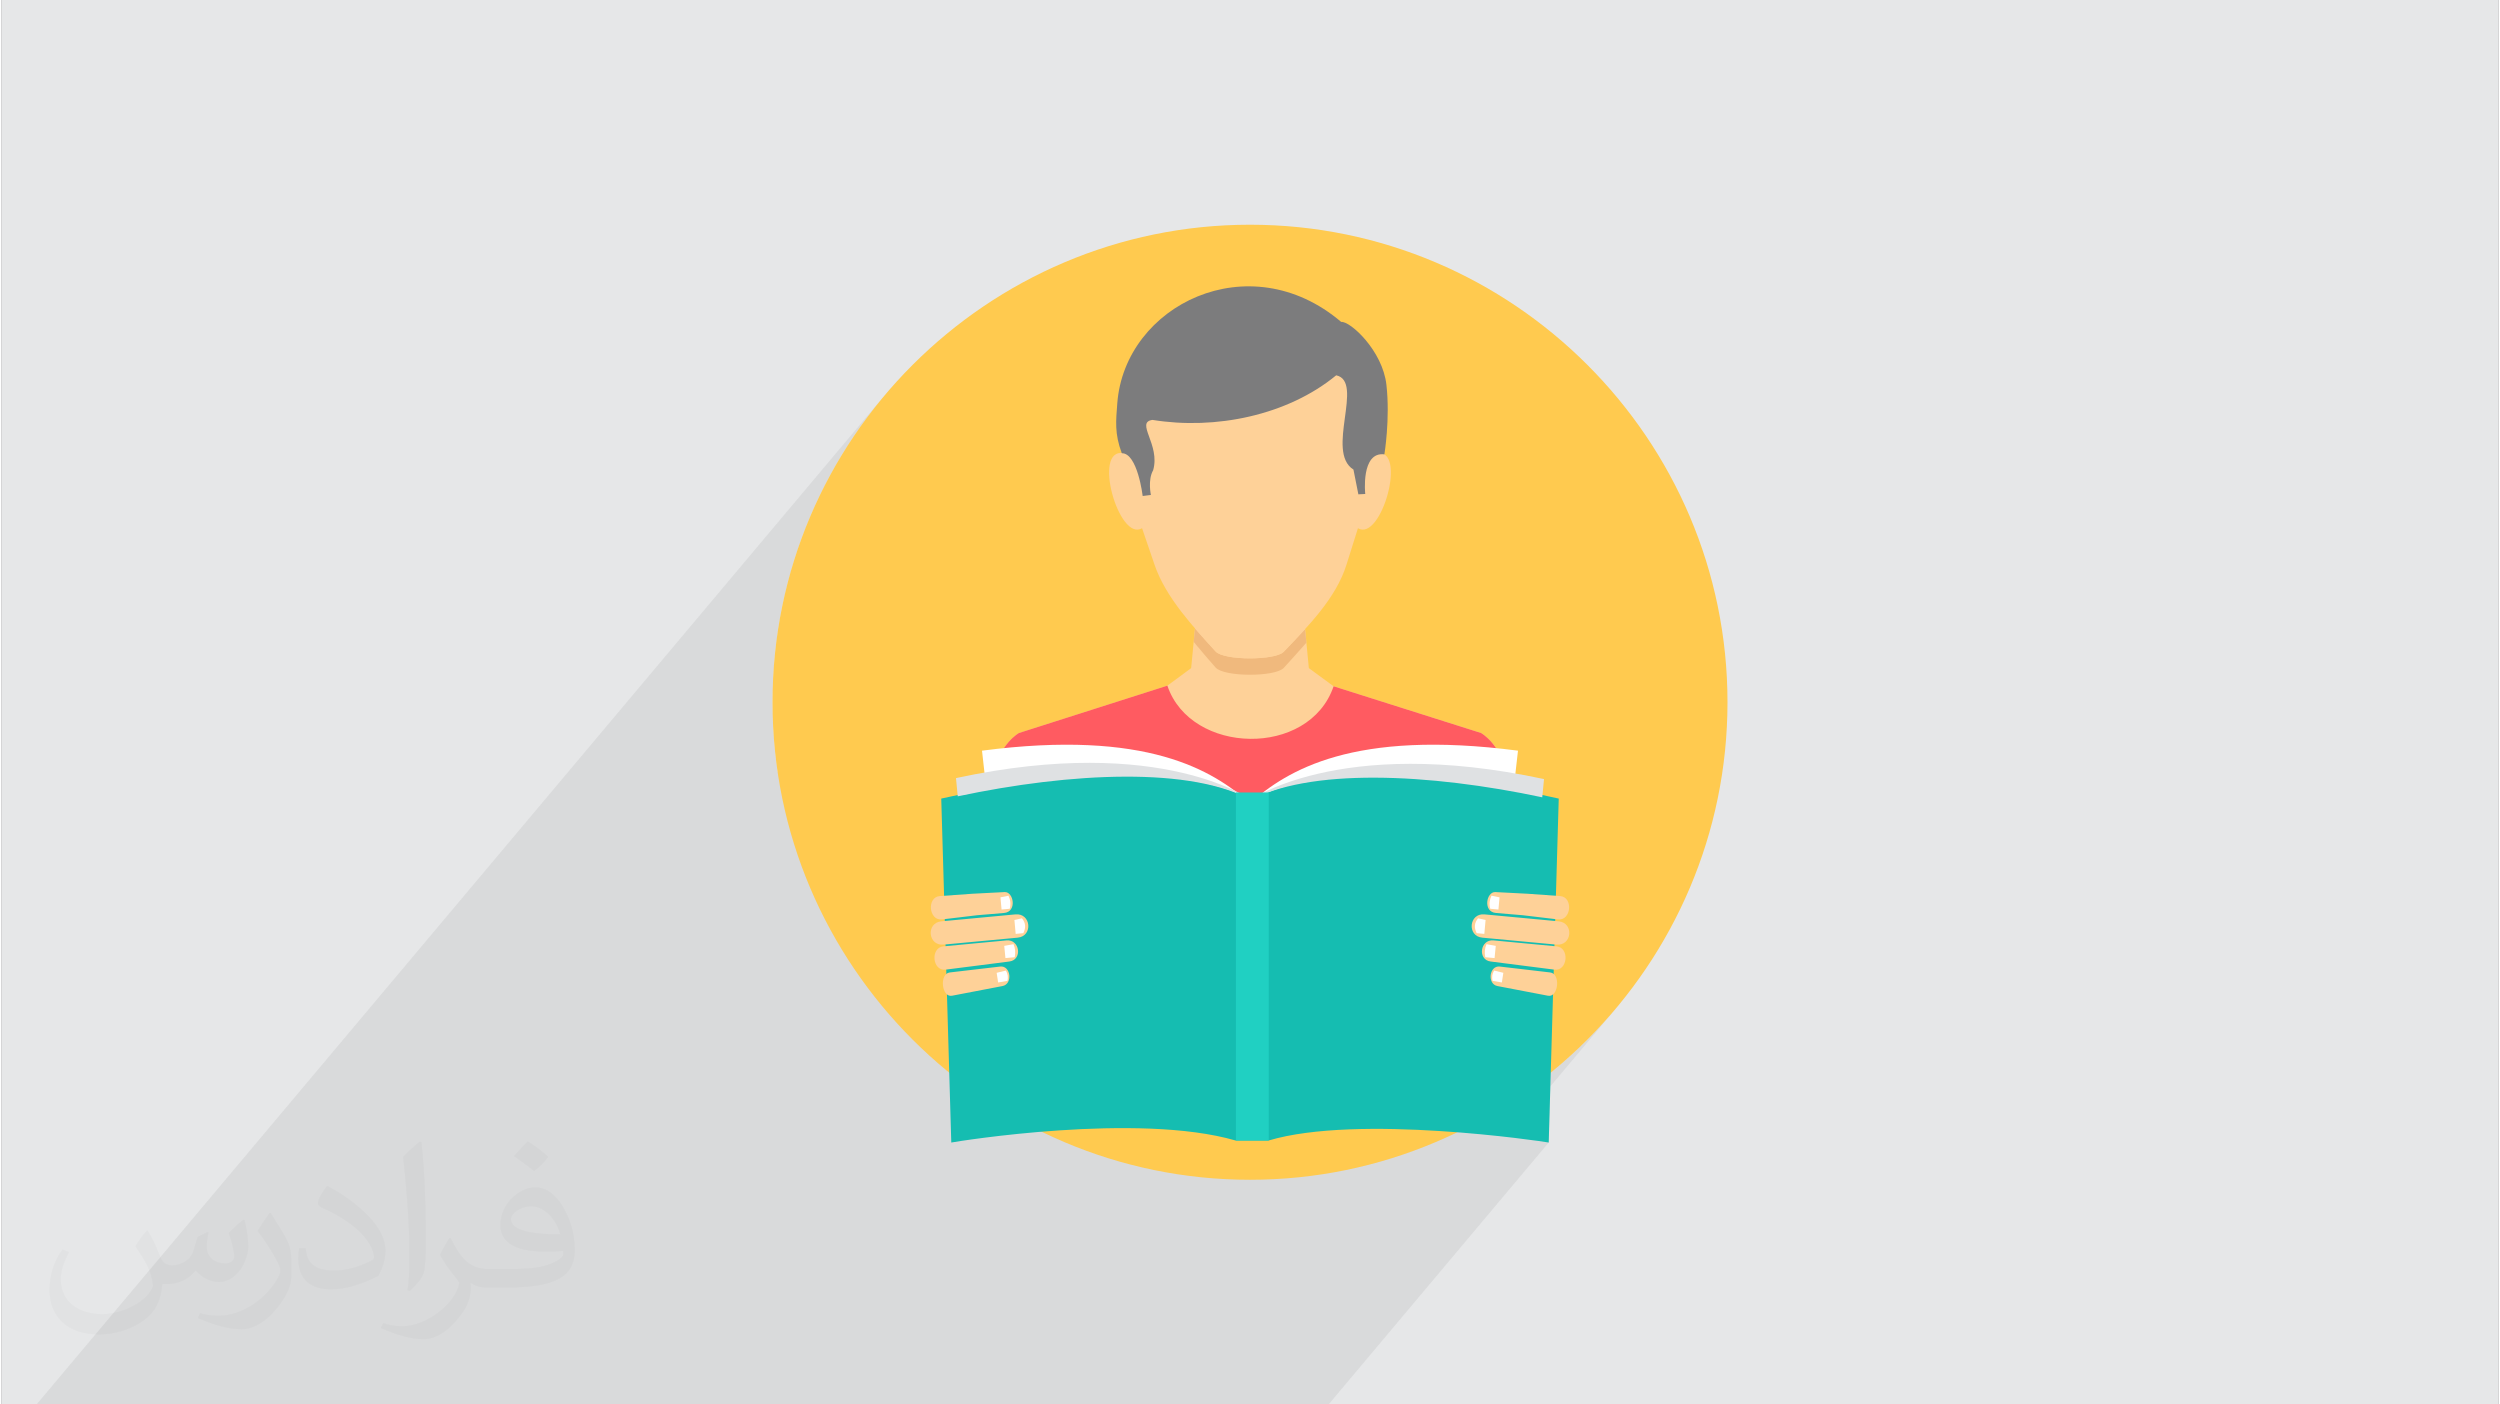 <?xml version="1.0" encoding="UTF-8"?>
<!DOCTYPE svg PUBLIC "-//W3C//DTD SVG 1.0//EN" "http://www.w3.org/TR/2001/REC-SVG-20010904/DTD/svg10.dtd">
<!-- Creator: CorelDRAW 2017 -->
<svg xmlns="http://www.w3.org/2000/svg" xml:space="preserve" width="356px" height="200px" version="1.0" shape-rendering="geometricPrecision" text-rendering="geometricPrecision" image-rendering="optimizeQuality" fill-rule="evenodd" clip-rule="evenodd"
viewBox="0 0 35600 20025"
 xmlns:xlink="http://www.w3.org/1999/xlink">
 <rect x="0" y="0" width="35600" height="20025" fill="#808080" stroke="none"/>
 <g id="Layer_x0020_1">
  <g id="_2315411649520">
   <path fill="#E6E7E8" d="M0 0l35600 0 0 20025 -35600 0 0 -20025z"/>
   <path fill="#373435" fill-opacity="0.031" d="M2082 17547c68,104 112,203 155,312 32,64 49,183 199,183 44,0 107,-14 163,-45 63,-33 111,-83 136,-159l60 -202 146 -72 10 10c-20,77 -25,149 -25,206 0,170 146,234 262,234 68,0 129,-34 129,-95 0,-81 -34,-217 -78,-339 68,-68 136,-136 214,-191l12 6c34,144 53,287 53,381 0,93 -41,196 -75,264 -70,132 -194,238 -344,238 -114,0 -241,-58 -328,-163l-5 0c-82,101 -209,193 -412,193l-63 0c-10,134 -39,229 -83,314 -121,237 -480,404 -818,404 -470,0 -706,-272 -706,-633 0,-223 73,-431 185,-578l92 38c-70,134 -117,262 -117,385 0,338 275,499 592,499 294,0 658,-187 724,-404 -25,-237 -114,-348 -250,-565 41,-72 94,-144 160,-221l12 0 0 0zm5421 -1274c99,62 196,136 291,221 -53,74 -119,142 -201,202 -95,-77 -190,-143 -287,-213 66,-74 131,-146 197,-210l0 0zm51 926c-160,0 -291,105 -291,183 0,168 320,219 703,217 -48,-196 -216,-400 -412,-400zm-359 895c208,0 390,-6 529,-41 155,-39 286,-118 286,-171 0,-15 0,-31 -5,-46 -87,8 -187,8 -274,8 -282,0 -498,-64 -583,-222 -21,-44 -36,-93 -36,-149 0,-152 66,-303 182,-406 97,-85 204,-138 313,-138 197,0 354,158 464,408 60,136 101,293 101,491 0,132 -36,243 -118,326 -153,148 -435,204 -867,204l-196 0 0 0 -51 0c-107,0 -184,-19 -245,-66l-10 0c3,25 5,50 5,72 0,97 -32,221 -97,320 -192,287 -400,410 -580,410 -182,0 -405,-70 -606,-161l36 -70c65,27 155,46 279,46 325,0 752,-314 805,-619 -12,-25 -34,-58 -65,-93 -95,-113 -155,-208 -211,-307 48,-95 92,-171 133,-239l17 -2c139,282 265,445 546,445l44 0 0 0 204 0 0 0zm-1408 299c24,-130 26,-276 26,-413l0 -202c0,-377 -48,-926 -87,-1282 68,-75 163,-161 238,-219l22 6c51,450 63,972 63,1452 0,126 -5,250 -17,340 -7,114 -73,201 -214,332l-31 -14 0 0zm-1449 -596c7,177 94,318 398,318 189,0 349,-50 526,-135 32,-14 49,-33 49,-49 0,-111 -85,-258 -228,-392 -139,-126 -323,-237 -495,-311 -59,-25 -78,-52 -78,-77 0,-51 68,-158 124,-235l19 -2c197,103 417,256 580,427 148,157 240,316 240,489 0,128 -39,250 -102,361 -216,109 -446,192 -674,192 -277,0 -466,-130 -466,-436 0,-33 0,-84 12,-150l95 0 0 0zm-501 -503l172 278c63,103 122,215 122,392l0 227c0,183 -117,379 -306,573 -148,132 -279,188 -400,188 -180,0 -386,-56 -624,-159l27 -70c75,21 162,37 269,37 342,-2 692,-252 852,-557 19,-35 26,-68 26,-90 0,-36 -19,-75 -34,-110 -87,-165 -184,-315 -291,-453 56,-89 112,-174 173,-258l14 2z"/>
   <path fill="#373435" fill-opacity="0.078" d="M21308 10667l96 10 217 26 -37 326 136 24 272 55 -22 227 76 16 156 35 -9 289 -7 257 -7 226 -5 198 -5 173 -5 150 -3 93 61 4 61 19 41 42 22 56 3 63 -15 61 -32 51 -66 79 36 10 48 43 27 56 4 62 -16 60 -36 50 -70 84 3 1 41 43 22 56 3 63 -15 60 -31 51 -105 124 14 18 16 57 0 63 -13 61 -26 51 -17 20 -4 127 -6 190 -6 217 -7 246 -8 279 -2 54 38 -30 248 -215 236 -225 226 -237 214 -247 -968 1151 -1 61 -10 350 -12 389 -3139 3735 -649 0 -1063 0 -200 0 -105 0 -148 0 -74 0 -226 0 -45 0 -76 0 -94 0 -111 0 -15 0 -33 0 -31 0 -112 0 -130 0 -98 0 -13 0 -41 0 -15 0 -14 0 -126 0 -90 0 -57 0 -73 0 -10 0 -45 0 -52 0 -17 0 -10 0 -34 0 -6 0 -166 0 -38 0 -212 0 -193 0 -276 0 -334 0 -102 0 -738 0 -2315 0 -116 0 -22 0 -12 0 -48 0 -57 0 -92 0 -120 0 -452 0 -340 0 -175 0 -5 0 -6 0 -23 0 -4 0 -142 0 -8 0 0 0 -26 0 -70 0 -11 0 -14 0 -29 0 -42 0 -7 0 -74 0 -37 0 -33 0 -46 0 -47 0 -40 0 -52 0 -51 0 -75 0 -23 0 -91 0 -12 0 -20 0 -26 0 -25 0 -56 0 -1 0 -39 0 -3 0 -24 0 -129 0 -69 0 -50 0 -170 0 -3 0 -106 0 -67 0 -18 0 -239 0 -51 0 -4 0 -771 0 -40 0 -275 0 -7 0 -11 0 -25 0 -614 0 -264 0 -571 0 -56 0 -31 0 -75 0 -616 0 -386 0 -912 0 -2078 0 12051 -14339 -203 258 -190 267 -177 276 -164 285 -151 293 -137 302 -122 309 -107 316 -92 322 -76 329 -60 335 -44 340 -26 345 -9 349 9 350 26 345 39 303 5201 -6189 164 -185 188 -162 208 -137 225 -110 240 -81 250 -48 258 -15 263 21 265 59 263 99 258 142 251 186 62 14 85 51 98 83 104 111 101 135 89 154 68 168 38 180 15 183 4 178 -4 168 -9 150 -11 128 -11 99 -9 64 -4 22 -2 3 21 11 40 55 24 76 9 91 -3 103 -15 111 -25 114 -35 112 -43 106 -49 96 -55 82 -343 408 -64 204 -68 177 -88 171 -104 164 -117 157 -125 151 -88 105 18 188 35 363 353 259 2102 666 12 8 33 23 47 40 56 58 60 79 6 8z"/>
   <g>
    <path fill="#FFCA4F" d="M17800 16821c3750,0 6808,-3059 6808,-6809 0,-3749 -3058,-6808 -6808,-6808 -3750,0 -6808,3059 -6808,6808 0,3750 3058,6809 6808,6809z"/>
    <path fill="#FED198" d="M17078 8309l1444 0 117 1217 353 259 2102 666c0,0 276,152 357,576 81,424 120,1362 183,1934 -1439,1648 -6131,1651 -7668,0 63,-572 102,-1510 183,-1934 81,-424 357,-576 357,-576l2116 -675 339 -250 117 -1217z"/>
    <path fill="#F0B97D" d="M18585 8970l19 193c-108,125 -218,244 -323,360 -119,130 -852,132 -972,-6 -98,-113 -206,-235 -312,-365l19 -192c100,117 201,226 293,328 120,132 853,130 972,5 99,-104 203,-211 304,-323z"/>
    <path fill="#FF5B61" d="M16622 9776l-2116 675c0,0 -276,152 -357,576 -81,424 -120,1362 -183,1934 1537,1651 6229,1648 7668,0 -63,-572 -102,-1510 -183,-1934 -81,-424 -357,-576 -357,-576l-2102 -666c-348,1022 -2038,979 -2370,-9z"/>
    <path fill="#FED198" d="M15997 6461c-452,-80 -66,1272 264,1070l178 521c160,470 563,897 870,1236 120,132 853,130 972,5 340,-358 744,-759 895,-1243l163 -519c331,202 716,-1150 263,-1070 32,-1053 -712,-2074 -1802,-2078 -1090,4 -1834,1025 -1803,2078z"/>
    <path fill="#7C7C7D" d="M19100 4590c127,-15 590,407 645,896 55,488 -29,992 -29,992 -338,-42 -273,565 -273,565l-98 5 -70 -353c-405,-253 160,-1256 -246,-1344 -693,571 -1721,782 -2619,636 -251,33 115,352 9,718 -79,137 -32,352 -32,352l-117 15c0,0 -73,-613 -298,-610 -105,-282 -83,-461 -64,-713 106,-1398 1881,-2275 3192,-1159z"/>
    <path fill="white" d="M13979 10703c2356,-308 3294,284 3821,749 -783,-451 -2286,-421 -3755,-159l-66 -590z"/>
    <path fill="white" d="M21621 10703c-2356,-308 -3294,284 -3821,749 934,-538 2690,-345 3753,-150l68 -599z"/>
    <path fill="#15BDB1" d="M13398 11386c1662,-379 3524,-498 4427,22 904,-520 2715,-401 4377,-22 -95,3269 -16,541 -143,4904 -97,-19 -2723,-409 -3993,-29 -211,0 -260,0 -472,0 -1394,-405 -3962,11 -4053,29 -131,-4505 -45,-1517 -143,-4904z"/>
    <path fill="#DFE1E3" d="M13608 11094l25 260c1605,-341 3349,-430 4214,69 -3,-3 -1285,-966 -4239,-329z"/>
    <path fill="#DFE1E3" d="M21992 11108l-25 260c-1605,-341 -3349,-429 -4214,69 3,-2 1284,-966 4239,-329z"/>
    <path fill="#FED198" d="M14302 12719l-463 24 -461 33c-190,14 -159,355 31,333l502 -60 382 -32c190,-16 137,-305 9,-298zm-64 1062l-718 84c-154,18 -117,361 31,332l720 -138c151,-29 119,-296 -33,-278zm91 -373c191,-17 230,277 40,301l-909 116c-190,25 -221,-314 -31,-332l900 -85zm127 -371c223,-21 254,312 31,332l-1056 99c-223,21 -254,-311 -31,-332l1056 -99z"/>
    <path fill="white" d="M14242 12794l16 174 116 -11c19,-65 11,-126 -18,-186l-114 23z"/>
    <path fill="white" d="M14441 13117l18 198 109 -10c38,-75 36,-146 -20,-212l-107 24z"/>
    <path fill="white" d="M14296 13486l17 174 132 -12c14,-64 9,-126 -17,-186l-132 24z"/>
    <path fill="white" d="M14188 13870l21 138 133 -23c12,-52 5,-102 -23,-147l-131 32z"/>
    <path fill="#FED198" d="M21298 12719l463 24 461 33c190,14 159,355 -31,333l-503 -60 -381 -32c-191,-16 -137,-305 -9,-298zm64 1062l718 84c154,18 117,361 -31,332l-721 -138c-150,-29 -118,-296 34,-278zm-91 -373c-191,-17 -230,277 -40,301l909 116c190,25 221,-314 31,-332l-900 -85zm-127 -371c-223,-21 -254,312 -31,332l1056 99c223,21 254,-311 31,-332l-1056 -99z"/>
    <path fill="white" d="M21358 12794l-16 174 -116 -11c-19,-65 -11,-126 17,-186l115 23z"/>
    <path fill="white" d="M21159 13117l-18 198 -109 -10c-38,-75 -36,-146 20,-212l107 24z"/>
    <path fill="white" d="M21304 13486l-17 174 -132 -12c-14,-64 -9,-126 17,-186l132 24z"/>
    <path fill="white" d="M21412 13870l-21 138 -133 -23c-12,-52 -5,-102 23,-147l131 32z"/>
    <path fill="#20D0C2" d="M17599 11299l468 0 0 4962 -468 0 0 -4962z"/>
   </g>
  </g>
 </g>
</svg>
